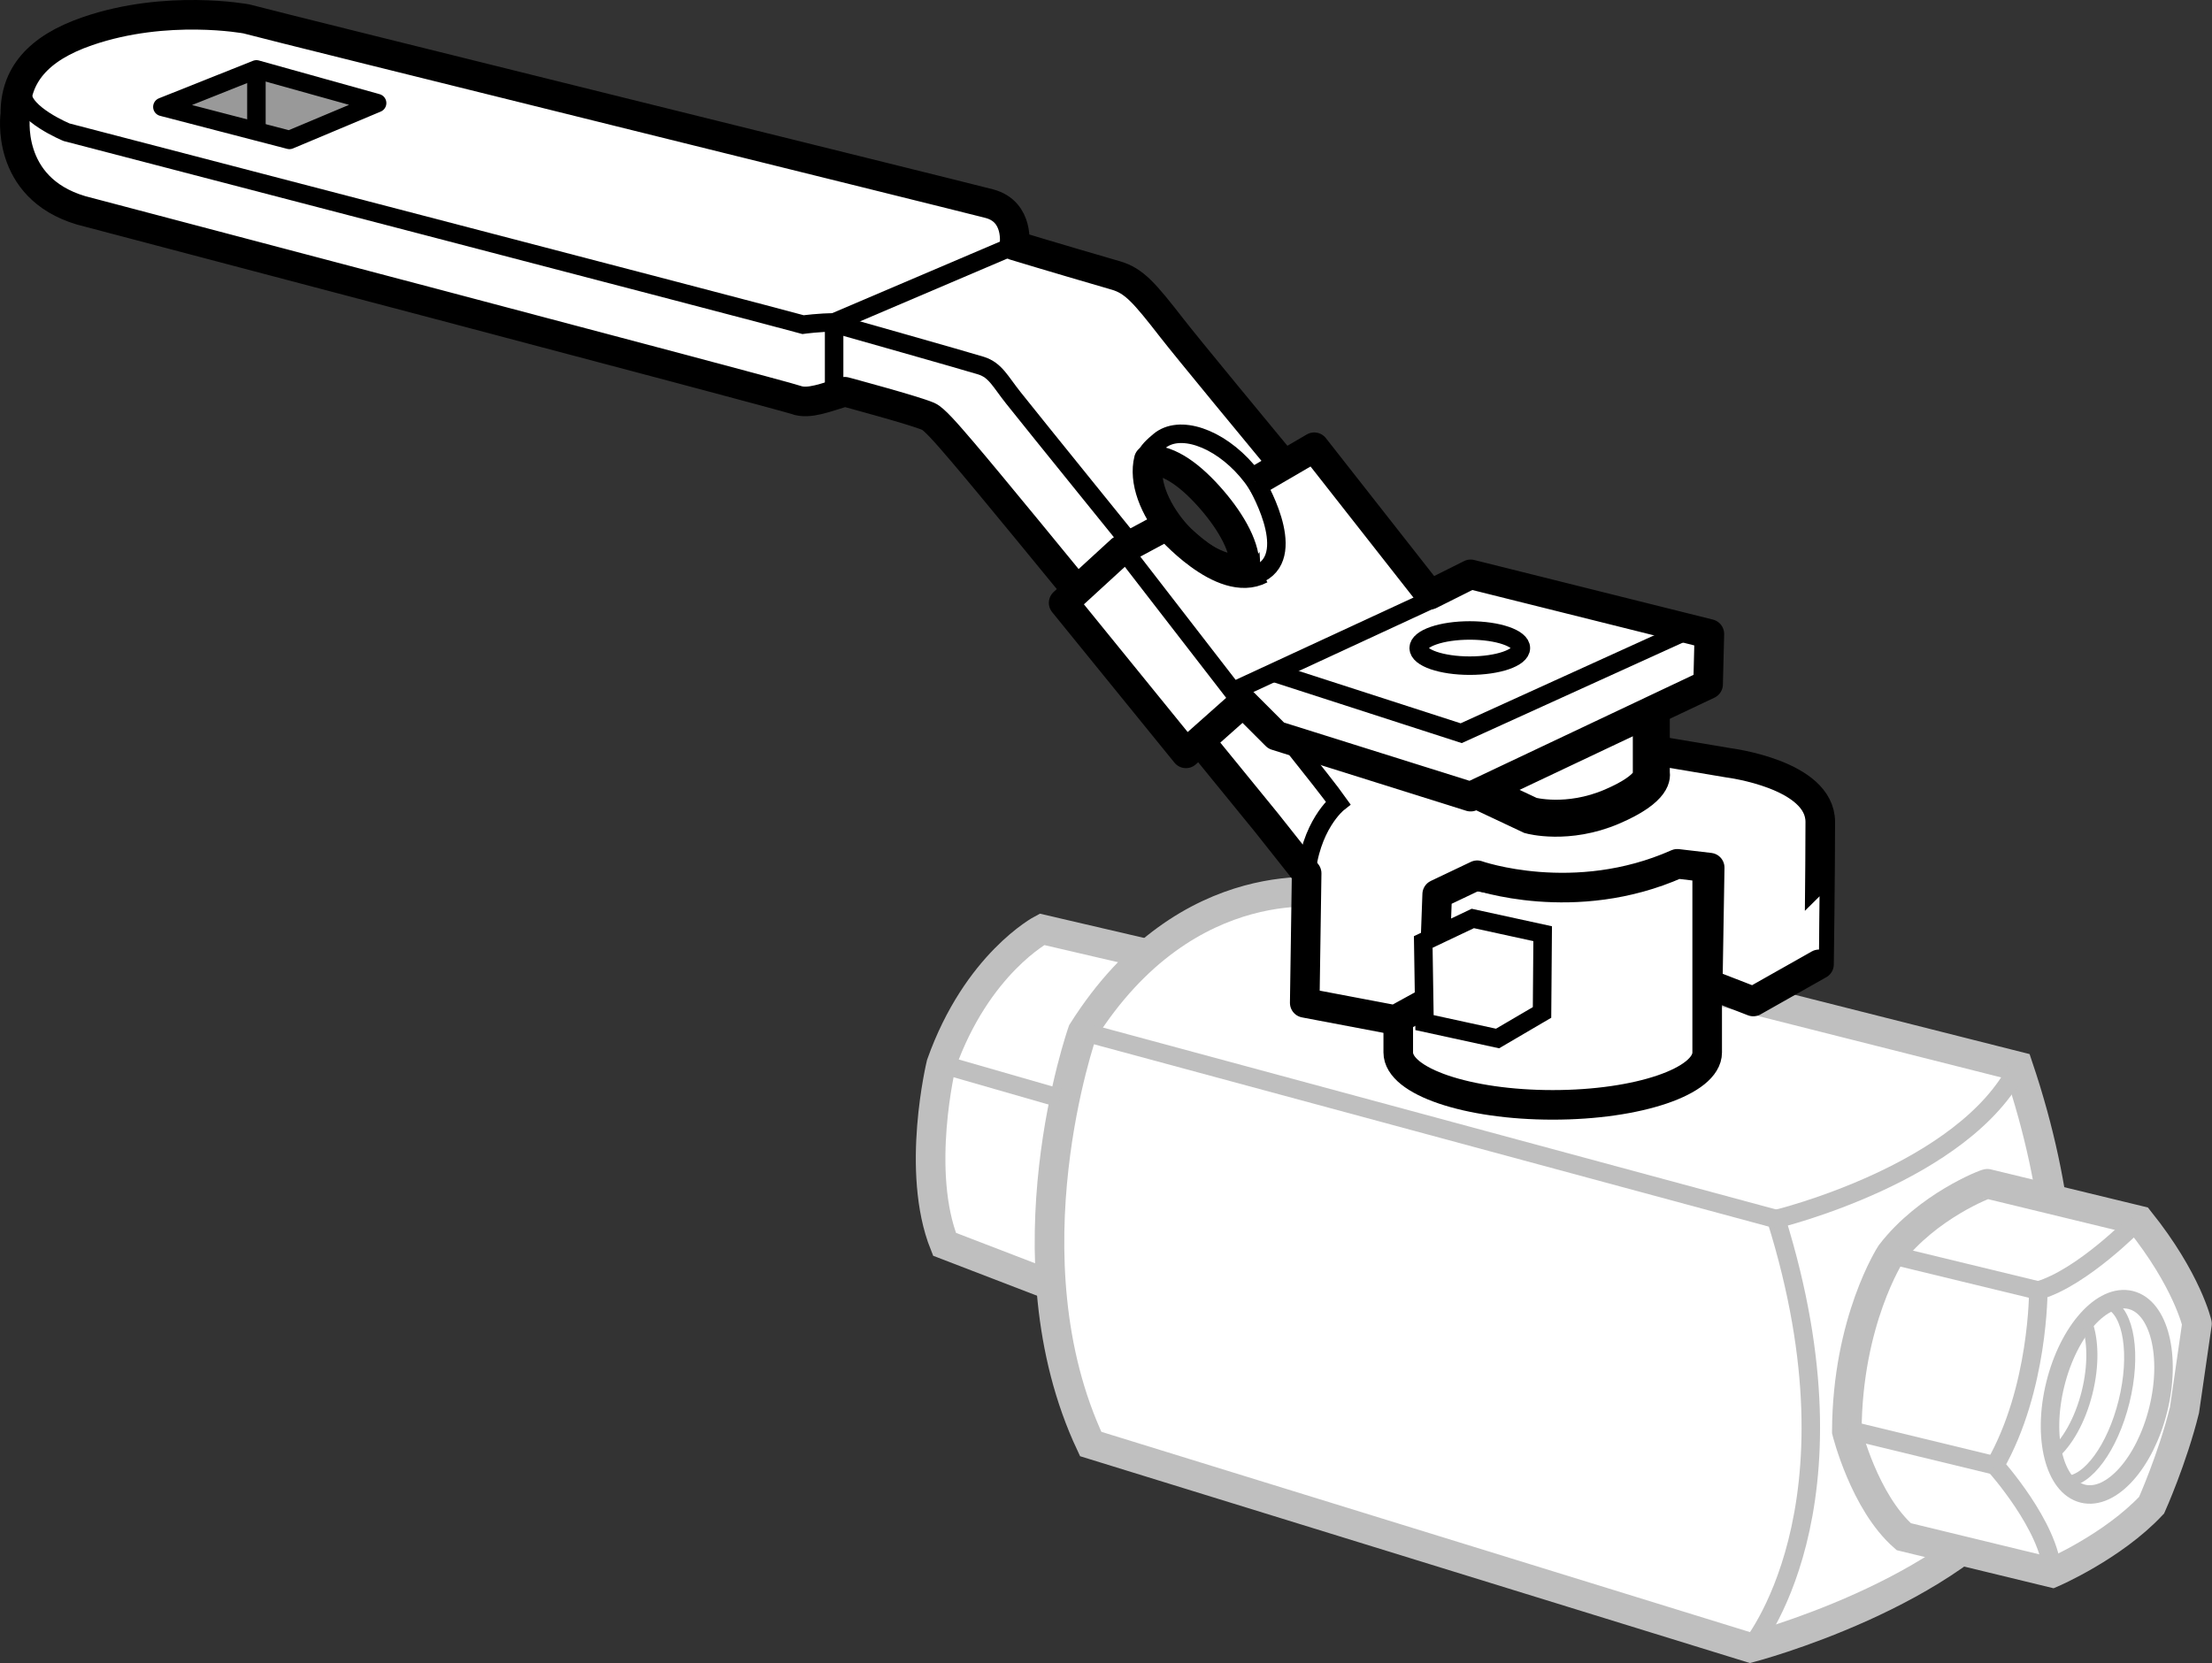 <?xml version="1.0" encoding="iso-8859-1"?>
<!-- Generator: Adobe Illustrator 28.0.0, SVG Export Plug-In . SVG Version: 6.00 Build 0)  -->
<svg version="1.1" id="Layer_2" xmlns="http://www.w3.org/2000/svg" xmlns:xlink="http://www.w3.org/1999/xlink" x="0px" y="0px"
	 width="59.816px" height="44.983px" viewBox="0 0 59.816 44.983" enable-background="new 0 0 59.816 44.983"
	 xml:space="preserve">
<rect x="0" y="0" width="59.816" height="44.983" fill="#333333" stroke="none"/>
<g>
	<g>
		<path fill="#FFFFFF" stroke="#BFBFBF" stroke-width="0.8" stroke-miterlimit="10" d="M31.689,25.955l-3.513-0.818
			c0,0-1.756,0.922-2.723,3.645c0,0-0.703,2.898,0.088,4.874l2.854,1.098"/>
		<path fill="#FFFFFF" stroke="#BFBFBF" stroke-width="0.8" stroke-miterlimit="10" d="M29.274,27.904
			c0,0-2.152,6.104,0.22,11.154l17.835,5.509c0,0,5.533-1.449,7.509-4.435c0,0,2.108-4.26-0.264-11.286
			l-18.494-4.674C36.081,24.171,32.128,23.381,29.274,27.904z"/>
		<path fill="none" stroke="#BFBFBF" stroke-width="0.5" stroke-miterlimit="10" d="M47.328,44.567
			c0,0,3.162-3.733,0.703-11.593c0,0,5.094-1.23,6.543-4.128"/>
		
			<line fill="none" stroke="#BFBFBF" stroke-width="0.5" stroke-miterlimit="10" x1="48.031" y1="32.974" x2="29.274" y2="27.904"/>
		
			<line fill="none" stroke="#BFBFBF" stroke-width="0.5" stroke-miterlimit="10" x1="25.454" y1="28.782" x2="28.659" y2="29.704"/>
		<path fill="#FFFFFF" stroke="#BFBFBF" stroke-width="0.8" stroke-miterlimit="10" d="M57.855,33.017
			c0,0-4.08-0.99-4.113-0.998s-1.62,0.605-2.612,1.896c0,0-1.177,1.809-1.189,4.803c0,0,0.472,1.911,1.54,2.847
			l4.016,0.975c0,0,1.633-0.704,2.686-1.827c0,0,0.563-1.256,0.889-2.572l0.338-2.337
			C59.41,35.804,59.152,34.637,57.855,33.017z"/>
		
			<ellipse transform="matrix(0.24 -0.971 0.971 0.24 6.577 84.034)" fill="none" stroke="#BFBFBF" stroke-width="0.5" cx="56.98" cy="37.815" rx="2.697" ry="1.433"/>
		<path fill="none" stroke="#BFBFBF" stroke-width="0.3" d="M57.032,35.264c0.536,0.233,0.719,1.381,0.405,2.648
			c-0.309,1.247-0.989,2.166-1.566,2.154"/>
		<path fill="none" stroke="#BFBFBF" stroke-width="0.3" d="M56.43,35.778c0.173,0.464,0.19,1.152,0.01,1.88
			c-0.188,0.758-0.544,1.378-0.932,1.697"/>
		<path fill="none" stroke="#BFBFBF" stroke-width="0.5" d="M57.763,33.065c0,0-1.453,1.497-2.644,1.842
			c0,0,0.015,2.655-1.171,4.73c0,0,1.483,1.649,1.549,2.901"/>
		<line fill="none" stroke="#BFBFBF" stroke-width="0.5" x1="55.119" y1="34.907" x2="51.124" y2="33.938"/>
		<line fill="none" stroke="#BFBFBF" stroke-width="0.5" x1="53.948" y1="39.638" x2="49.953" y2="38.669"/>
	</g>
	<g>
		<path fill="#FFFFFF" stroke="#000000" stroke-width="0.8" stroke-miterlimit="10" d="M46.165,28.467
			c0,0.783-1.87,1.418-4.177,1.418s-4.177-0.635-4.177-1.418v-6.002c0-0.376,0.432-0.719,1.137-0.973
			c0.762-0.274,1.842-0.446,3.04-0.446c2.307,0,4.177,0.635,4.177,1.418V28.467z"/>
		<path fill="none" stroke="#000000" stroke-width="0.8" stroke-miterlimit="10" d="M37.812,22.465
			c0,0.783,1.87,1.418,4.177,1.418s4.177-0.635,4.177-1.418"/>
	</g>
	<path fill="#FFFFFF" stroke="#000000" stroke-width="0.8" stroke-linejoin="round" stroke-miterlimit="10" d="M49.223,22.232
		c0-1.288-2.474-1.598-2.474-1.598l-6.133-1.031l-0.731-0.824c-1.176-1.392-7.39-8.869-8.194-9.903
		c-0.746-0.959-1.021-1.281-1.52-1.426c-1.799-0.523-2.74-0.811-2.74-0.811s0.143-0.915-0.68-1.131
		C25.928,5.292,7.597,0.765,6.663,0.511c0,0-2.155-0.405-4.294,0.331C1.008,1.309,0.407,2.054,0.415,3.084
		c0,0-0.298,1.987,1.776,2.605c0,0,18.987,4.998,19.334,5.128c0.347,0.13,0.829-0.076,1.32-0.221
		c0,0,1.883,0.504,2.258,0.667c0.156,0.068,0.473,0.429,0.928,0.962c1.393,1.631,7.501,9.154,8.221,10.031l1.082,1.366
		l-0.052,3.504l2.448,0.464l1.031-0.567l0.103-2.834l1.082-0.515c0,0,2.628,0.928,5.411-0.309l0.876,0.103
		l-0.052,3.144l1.23,0.477l1.778-1.005C49.191,26.084,49.223,23.52,49.223,22.232z M31.766,14.411
		c-0.58-0.678-0.839-1.424-0.7-1.973l0.003,0.007c0.555-0.02,1.159,0.439,1.718,1.091
		c0.519,0.606,0.916,1.305,0.865,1.839l0.003,0.03C33.09,15.459,32.346,15.088,31.766,14.411z"/>
	<g>
		<polygon fill="#FFFFFF" stroke="#000000" stroke-width="0.5" points="40.496,28.09 41.699,27.385 41.716,25.255 
			39.827,24.843 38.487,25.479 38.521,27.66 		"/>
	</g>
	<path fill="none" stroke="#000000" stroke-width="0.5" d="M0.607,2.529c0,0.556,1.194,1.048,1.194,1.048
		s18.939,4.93,19.916,5.204c0,0,0.475-0.064,0.844-0.058"/>
	<polyline fill="none" stroke="#000000" stroke-width="0.5" points="27.431,6.64 22.556,8.72 22.556,10.54 	"/>
	<path fill="none" stroke="#000000" stroke-width="0.5" d="M22.665,8.785c0,0,3.475,0.983,3.865,1.105
		c0.39,0.123,0.516,0.424,0.876,0.876c1.539,1.932,8.109,9.997,8.779,10.95c0,0-0.773,0.61-0.876,2.053"/>
	<path fill="none" stroke="#000000" stroke-width="0.5" d="M33.654,15.406c0.188-0.017,0.356-0.082,0.491-0.198
		c0.54-0.463,0.351-1.57-0.423-2.474c-0.774-0.903-1.839-1.261-2.379-0.798
		c-0.135,0.116-0.325,0.272-0.371,0.455"/>
	<g>
		<path fill="#FFFFFF" stroke="#000000" stroke-miterlimit="10" d="M44.654,19.551v1.374c0,0,0.137,0.378-1.065,0.893
			s-2.199,0.24-2.199,0.24l-2.371-1.117l3.47-2.799L44.654,19.551z"/>
		<path fill="#FFFFFF" stroke="#000000" stroke-width="0.8" stroke-linejoin="round" stroke-miterlimit="10" d="M34.087,15.397
			c-1.039,0.544-2.523-1.187-2.523-1.187l-1.246,0.67l-1.555,1.426l3.307,4.071l1.546-1.374l0.893,0.893
			l5.259,1.652l6.422-3.039l0.034-1.362l-6.456-1.612l-1.099,0.55l-3.13-3.988l-1.59,0.926"/>
		<line fill="none" stroke="#000000" stroke-width="0.5" x1="38.77" y1="16.185" x2="33.48" y2="18.634"/>
		<line fill="none" stroke="#000000" stroke-width="0.5" x1="30.49" y1="15.017" x2="33.625" y2="19.071"/>
		<path fill="none" stroke="#000000" stroke-width="0.5" d="M33.951,13.023c0,0,1.175,1.931,0.136,2.475"/>
	</g>
	<ellipse fill="#FFFFFF" stroke="#000000" stroke-width="0.5" cx="39.745" cy="17.529" rx="1.382" ry="0.476"/>
	<polyline fill="none" stroke="#000000" stroke-width="0.5" points="34.394,18.177 39.513,19.832 45.627,17.052 	"/>
</g>
<g>
	<polygon fill="#999999" stroke="#000000" stroke-width="0.5" stroke-linejoin="round" stroke-miterlimit="10" points="
		4.391,2.891 7.827,3.784 10.198,2.788 6.934,1.877 	"/>
	
		<line fill="#FFFFFF" stroke="#000000" stroke-width="0.5" stroke-linejoin="round" x1="6.934" y1="1.972" x2="6.934" y2="3.492"/>
</g>
</svg>
